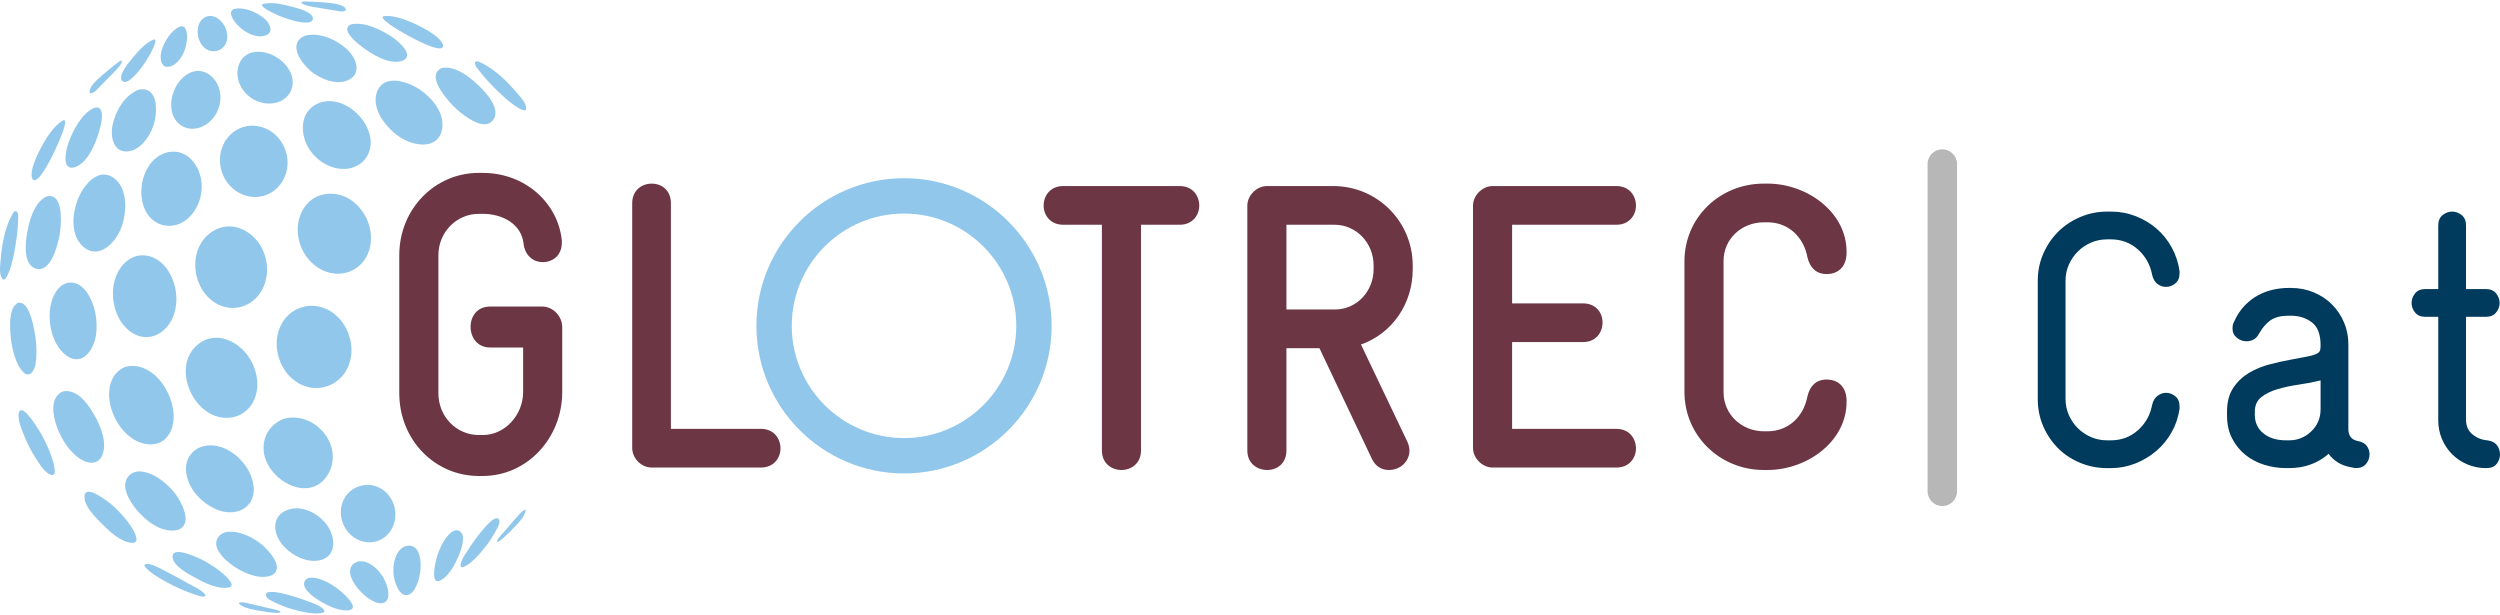 <?xml version="1.0" encoding="UTF-8"?>
<svg id="Ebene_1" xmlns="http://www.w3.org/2000/svg" version="1.1" viewBox="0 0 500 123">
  <!-- Generator: Adobe Illustrator 29.8.0, SVG Export Plug-In . SVG Version: 2.1.1 Build 160)  -->
  <defs>
    <style>
      .st0 {
        fill: #6d3645;
      }

      .st1 {
        fill: #92c7ec;
      }

      .st2 {
        fill: #b7b7b7;
      }

      .st3 {
        fill: #003a5c;
      }
    </style>
  </defs>
  <path class="st0" d="M156.097,89.681c0-1.956-1.304-3.911-3.911-3.911h-18.006v-45.137c0-2.607-1.874-3.911-3.829-3.911-1.955,0-3.911,1.303-3.911,3.911v48.966c0,2.037,1.793,3.911,3.911,3.911h21.835c2.607,0,3.911-1.956,3.911-3.829h0ZM239.851,41.122c0-1.955-1.304-3.911-3.911-3.911h-23.302c-2.607,0-3.911,1.956-3.911,3.911,0,1.874,1.303,3.829,3.911,3.829h7.74v45.137c0,2.607,1.956,3.911,3.911,3.911,1.955,0,3.911-1.303,3.911-3.911v-45.137h7.74c2.607,0,3.911-1.955,3.911-3.829h0ZM282.543,53.832v-.733c0-8.799-7.089-15.888-15.887-15.888h-13.28c-2.037,0-3.911,1.874-3.911,3.911v48.966c0,2.607,1.954,3.911,3.991,3.911,1.957,0,3.831-1.303,3.831-3.911v-20.45h6.599l10.51,22.161c.733,1.548,2.037,2.2,3.341,2.2,2.445,0,4.156-1.792,4.156-3.911,0-.57-.163-1.141-.408-1.711l-9.289-19.472c6.193-2.2,10.347-8.066,10.347-15.073h0ZM274.721,53.832c0,4.4-3.338,8.066-7.74,8.066h-9.694v-16.947h9.614c4.399,0,7.82,3.666,7.82,8.147v.733h0ZM327.192,89.681c0-1.956-1.304-3.911-3.911-3.911h-20.859v-17.354h14.178c2.607,0,3.911-1.955,3.911-3.911,0-1.955-1.304-3.829-3.911-3.829h-14.178v-15.725h20.859c2.607,0,3.911-1.955,3.911-3.829,0-1.955-1.304-3.911-3.911-3.911h-24.768c-2.037,0-3.911,1.874-3.911,3.911v48.478c0,2.037,1.874,3.911,3.911,3.911h24.768c2.607,0,3.911-1.956,3.911-3.829h0ZM369.313,80.392v-.245c0-2.444-1.384-4.237-3.991-4.237-2.119,0-3.341,1.304-3.831,3.341-.733,3.992-3.746,7.007-7.985,7.007h-.733c-4.399,0-8.065-3.34-8.065-7.821v-26.235c0-4.4,3.586-7.74,8.065-7.74h.733c4.239,0,7.252,3.015,7.985,7.007.49,2.037,1.712,3.341,3.831,3.341,2.607,0,3.991-1.792,3.991-4.237v-.245c0-7.903-7.902-13.606-15.807-13.606h-.733c-8.798,0-15.887,6.762-15.887,15.562v26.072c0,8.799,7.089,15.643,15.887,15.643h.733c7.905,0,15.807-5.703,15.807-13.606h0Z"/>
  <path class="st0" d="M112.447,78.381v-12.934c0-2.242-1.874-4.139-3.992-4.139h-10.429c-2.607,0-3.911,1.983-3.911,4.053s1.303,4.139,3.911,4.139h6.6v8.882c0,4.656-3.666,8.623-8.066,8.623h-.815c-4.4,0-8.066-3.622-8.066-8.364v-27.593c0-4.656,3.666-8.278,8.066-8.278h.815c3.992,0,7.74,2.07,8.147,5.95.326,2.587,2.118,3.708,3.829,3.708,1.955,0,3.829-1.294,3.829-3.88v-.431c-.733-7.502-7.333-13.538-15.806-13.538h-.815c-8.718,0-15.888,7.157-15.888,16.469v27.593c0,9.313,7.088,16.556,15.888,16.556h.815c8.799,0,15.888-7.502,15.888-16.814h0Z"/>
  <path class="st1" d="M71.073,112.527c-3.681,1.996,3.183,9.254,5.79,7.982,1.41-.689.73-3.29-.099-4.81-1.284-2.351-3.868-4.161-5.691-3.172h0Z"/>
  <path class="st1" d="M47.276,83.26c1.627-.544,2.907-1.754,3.605-3.407,1.184-2.807.547-6.386-1.625-9.119-2.046-2.576-5.737-4.236-8.826-2.429-2.125,1.242-3.292,3.354-3.286,5.946.008,3.325,1.936,6.763,4.69,8.361,1.699.986,3.661,1.227,5.393.664.016-.005.033-.011.049-.016h0Z"/>
  <path class="st1" d="M43.527,89.228c-1.849-.419-3.678-.002-4.894,1.117-1.129,1.038-1.621,2.537-1.387,4.221.513,3.683,3.592,6.401,6.417,7.462,1.392.522,2.838.57,4.059.174.524-.17,1.006-.422,1.424-.754,1.237-.98,1.791-2.514,1.559-4.319-.463-3.622-3.616-7.092-7.178-7.901h0Z"/>
  <path class="st1" d="M43.256,45.869c-2.466,1.181-3.99,3.551-4.182,6.501-.213,3.273,1.286,6.457,3.819,8.111,1.55,1.012,3.362,1.346,5.1.941.182-.043.361-.092.537-.15,1.55-.504,2.864-1.572,3.741-3.054,1.603-2.709,1.521-6.3-.207-9.148-1.692-2.787-5.353-4.856-8.808-3.201h0Z"/>
  <path class="st1" d="M37.524,14.808c-2.295,1.409-3.668,4.536-3.193,7.276.235,1.355,1.003,2.496,2.107,3.13,1.036.595,2.256.704,3.457.314.071-.023.141-.048.212-.074,2.621-.983,4.278-3.812,3.94-6.728-.209-1.802-1.3-3.432-2.781-4.154-1.208-.589-2.538-.505-3.744.236h0Z"/>
  <path class="st1" d="M60.126,97.597c.878.112,1.705.04,2.461-.206,1.383-.449,2.521-1.476,3.269-3,1.235-2.516.813-5.526-1.102-7.857-2.015-2.452-5.132-3.547-7.941-2.791l-.059.016-.057.023c-2.94,1.172-4.484,4.048-3.843,7.156.67,3.243,3.932,6.23,7.272,6.658h0Z"/>
  <path class="st1" d="M57.055,102.176c-.99.479-1.645,1.256-1.894,2.247-.318,1.267.06,2.809,1.012,4.124,1.658,2.289,5.083,4.213,7.944,3.472.083-.021.165-.045.244-.071.981-.319,1.683-.962,2.037-1.873.633-1.63-.018-3.561-.768-4.719-1.738-2.686-5.511-4.667-8.577-3.18h0Z"/>
  <path class="st1" d="M64.561,116.034c-1-.39-2.901-.979-3.574.108-.934,1.507,1.913,3.381,2.759,3.909,1.781,1.112,4.327,2.352,6.191,1.95,1.88-.406-.889-2.994-1.669-3.66-1.148-.978-2.416-1.804-3.706-2.307h0Z"/>
  <path class="st1" d="M41.056,112.282c-.767-.433-6.775-3.437-6.537-.829.164,1.801,3.232,3.383,4.568,4.118,1.861,1.023,4.43,2.315,6.631,1.926,1.648-.291-.523-2.245-.989-2.657-1.12-.988-2.374-1.824-3.672-2.557h0Z"/>
  <path class="st1" d="M27.677,17.971l-.049.013-.047.019c-2.753,1.127-4.534,4.351-5.078,7.046-.297,1.471-.148,3.425.855,4.474.421.441,1.181.925,2.407.732.218-.034.431-.086.639-.153,2.256-.733,3.869-3.327,4.506-5.748.276-1.05.736-4.377-.724-5.834-.439-.438-1.231-.89-2.51-.549h0Z"/>
  <path class="st1" d="M13.548,33.227c.334.34.815.41,1.433.21.026-.008.052-.017.078-.027l-0.0 0c2.522-.895,4.024-4.696,4.696-6.881.434-1.416,1.045-3.916.251-4.752-.18-.189-.514-.384-1.128-.225-2.668,1.166-4.364,4.804-5.137,6.869-.014.037-1.307,3.67-.193,4.806h0Z"/>
  <path class="st1" d="M25.386,52.2c-1.904,1.529-2.948,4.178-2.792,7.086.165,3.078,1.624,5.86,3.808,7.261,1.37.879,2.916,1.102,4.363.632.028-.009.057-.019.085-.028,1.741-.6,3.195-2.145,3.89-4.132v-0c1.038-2.969.549-6.466-1.277-9.127-1.048-1.526-2.578-2.54-4.199-2.78-1.394-.206-2.734.17-3.878,1.088h0Z"/>
  <path class="st1" d="M24.416,16.142c1,1.222,3.573-2.21,3.997-2.785.888-1.205,1.697-2.538,2.303-3.92.105-.239.804-1.735.004-1.53-1.72.717-3.199,2.441-4.355,3.865-.557.685-2.822,3.303-1.949,4.37h0Z"/>
  <path class="st1" d="M34.111,13.27c1.792-.59,2.948-2.875,3.227-4.866.142-1.015.213-3.501-1.299-3.109-1.795.735-3.238,3.001-3.771,5.022-.414,1.568.039,3.546,1.844,2.952h0Z"/>
  <path class="st1" d="M19.187,67.09c.465-3.055-.236-6.37-1.83-8.652-.848-1.215-2.014-1.916-3.199-1.924-1.068-.007-2.064.558-2.804,1.593-1.252,1.748-1.723,4.434-1.258,7.184.434,2.573,1.615,4.708,3.24,5.857,1.151.814,2.121.785,2.788.568.08-.026.155-.054.226-.085,1.584-.674,2.566-2.767,2.837-4.542h0Z"/>
  <path class="st1" d="M32.499,76.754c-2.018-2.799-4.782-4.065-7.392-3.388l-.079.02-.074.033c-3.044,1.316-3.486,4.807-2.94,7.396.579,2.742,2.167,5.265,4.249,6.75v0c1.487,1.06,3.256,1.524,4.731,1.242.18-.034.355-.079.524-.134.922-.299,1.693-.902,2.25-1.766,1.878-2.906.784-7.308-1.269-10.154h0Z"/>
  <path class="st1" d="M33.815,30.405c-2.227.383-4.027,2.052-4.947,4.579-1.084,2.978-.679,6.327,1.009,8.333v-0c1.417,1.684,3.575,2.248,5.578,1.596.563-.183,1.114-.462,1.633-.839,2.251-1.637,3.51-4.644,3.208-7.659-.203-2.035-1.221-3.977-2.656-5.07-1.121-.854-2.444-1.179-3.825-.941h0Z"/>
  <path class="st1" d="M19.947,35.027c-2.314.62-3.936,3.589-4.476,5.076-1.051,2.892-1.338,6.798,1.009,9.092,1.188,1.16,2.401,1.205,3.21,1.038.131-.027.261-.062.389-.103,1.82-.592,3.363-2.593,4.065-4.309,1.069-2.61,1.704-7.644-1.144-10.04-1.171-.984-2.306-.953-3.053-.754h0Z"/>
  <path class="st1" d="M60.739,119.958c-.76-.309-8.03-2.818-7.537-.807.16.652,1.283,1.103,1.773,1.339,1.071.515,2.261,1.007,3.387,1.32,1.815.505,4.737,1.26,6.304.678.393-.146.174-.494-.013-.68-.907-.907-2.798-1.398-3.913-1.85h0Z"/>
  <path class="st1" d="M37.519,116.635c-1.385-.803-2.789-1.579-4.222-2.294-1.086-.542-2.644-1.544-3.914-1.537-.999.005-.252.73.188,1.137,1.138,1.053,2.563,1.841,3.916,2.576,1.634.887,3.362,1.665,5.128,2.252.471.156,1.996.819,2.485.441.085-.856-3.121-2.309-3.58-2.575h0Z"/>
  <path class="st1" d="M34.923,106.094c.252-.028.475-.076.672-.14.788-.256,1.161-.76,1.337-1.181.824-1.97-1.28-5.265-1.889-6.039-1.137-1.447-2.477-2.633-3.875-3.431-1.012-.578-3.543-1.767-5.175-.354-2.367,2.051.299,5.74,1.172,6.822,1.857,2.299,4.87,4.642,7.758,4.323h0Z"/>
  <path class="st1" d="M48.601,106.782c-1.038-.348-3.586-.997-4.835.49-.409.486-.581,1.05-.512,1.675.18,1.636,2.031,3.214,2.819,3.818,2.087,1.598,5.209,3.087,7.71,2.472.084-.021.163-.043.238-.068.907-.295,1.219-.855,1.317-1.29.46-2.039-2.874-4.881-2.908-4.91-1.235-1.012-2.523-1.748-3.828-2.187h0Z"/>
  <path class="st1" d="M26.332,105.474c-.996-1.568-2.275-2.974-3.636-4.23-.629-.58-5.782-4.8-5.807-1.885-.017,1.976,2.28,4.196,3.553,5.466,1.498,1.496,3.705,3.607,5.953,3.739,1.843.108.36-2.422-.063-3.089h0Z"/>
  <path class="st1" d="M53.494,121.574c-1.092-.283-2.146-.512-3.245-.764-.665-.153-1.408-.377-2.091-.34-1.117.06.579.911.869,1.011,1.258.434,2.279.579,3.58.792,1.026.168,3.398.514,3.498.151.04-.385-2.471-.814-2.61-.85h0Z"/>
  <path class="st1" d="M7.139,53.717c.431.139.865.14,1.28.005.164-.053.324-.128.48-.223,2.155-1.316,3.015-6.427,3.051-6.644.009-.055.89-5.574-.852-7.19-.452-.42-1.037-.557-1.691-.398l-.051.012-.047.022c-1.861.869-3.159,3.27-3.859,7.134-.431,2.377-.785,6.483,1.689,7.281h0Z"/>
  <path class="st1" d="M1.753,54.49c.671-1.667,1.023-3.49,1.32-5.256.27-1.602.491-3.233.533-4.859.011-.435.16-1.765-.276-2.076-.477-.341-.866.568-1.052.918-1.363,2.57-1.9,5.802-2.139,8.668-.086,1.036-.387,2.924.301,3.862.53.723,1.188-.951,1.312-1.257h0Z"/>
  <path class="st1" d="M6.888,66.201c-.252-1.298-1.141-6.108-3.291-5.641-1.709.913-1.621,3.956-1.548,5.562.1,2.194.507,4.495,1.412,6.508.455,1.013,1.818,3.288,3.005,1.749.675-.875.763-2.269.813-3.322.078-1.621-.083-3.264-.393-4.855h0Z"/>
  <path class="st1" d="M18.826,92.498c.068-.015.14-.033.214-.057.463-.151,1.019-.509,1.387-1.341,1.075-2.431-.212-5.666-1.481-7.951-2.044-3.682-4.258-5.356-6.402-4.841l-.055.013-.051.025c-1.796.872-2.258,3.199-1.267,6.385.78,2.509,2.148,4.738,3.852,6.276.997.9,2.52,1.765,3.804,1.491h0Z"/>
  <path class="st1" d="M3.808,82.474c-.377,1.161.354,2.883.746,3.952.69,1.883,1.596,3.686,2.69,5.366.65.997,1.727,2.829,3.008,3.194,1.255.357.482-2.275.357-2.709-.526-1.825-1.337-3.576-2.232-5.246-.306-.572-3.886-6.659-4.568-4.557h0Z"/>
  <path class="st1" d="M81.481,109.145c-2.056.271-3.083,3.254-2.74,5.911.222,1.717,1.201,4.221,2.747,3.949,2.857-.503,4.145-10.409-.007-9.86h0Z"/>
  <path class="st1" d="M59.562,46.635c.276,3.32,2.32,6.272,5.21,7.522,1.579.684,3.271.776,4.822.272.176-.057.35-.122.522-.195,1.645-.694,2.914-2.029,3.573-3.759,1.077-2.827.418-6.284-1.678-8.807-1.889-2.273-4.515-3.294-7.205-2.801-3.764.687-5.513,4.518-5.243,7.767h0Z"/>
  <path class="st1" d="M48.21,17.374c1.44,2.557,4.444,3.872,7.142,3.127.073-.02.145-.042.216-.065,1.201-.39,2.124-1.195,2.613-2.286.521-1.162.472-2.536-.135-3.771-1.226-2.495-4.175-4.219-6.86-4.01-1.412.11-2.536.824-3.167,2.01-.773,1.454-.698,3.415.192,4.995h0Z"/>
  <path class="st1" d="M91.766,106.141c-1.183-.483-2.375,1.11-2.955,2.014-.748,1.166-1.288,2.579-1.642,4.045-.24.997-.959,4.719.801,3.942,1.744-.77,3.075-3.271,3.862-5.217.374-.924,1.575-4.114-.066-4.784h0Z"/>
  <path class="st1" d="M61.107,7.11l-.049.012-.047.018c-1.234.475-1.61,1.306-1.707,1.919-.324,2.037,2.003,4.458,2.844,5.145,1.938,1.584,4.768,2.734,7.024,2.001.207-.067.41-.151.607-.251,1.106-.564,1.435-1.403,1.517-2.007.195-1.437-.833-3.106-1.938-4.122-2.024-1.861-5.36-3.422-8.25-2.715h0Z"/>
  <path class="st1" d="M69.455,5.71c-.151,1.143,1.813,2.807,2.996,3.697,1.828,1.374,5.277,3.565,7.843,2.807.027-.008.053-.016.079-.025.617-.201.966-.541,1.036-1.012.234-1.574-2.948-3.753-2.98-3.775-1.839-1.216-5.351-3.162-8.235-2.525-.549.219-.705.574-.739.832h0Z"/>
  <path class="st1" d="M57.704,3.84c.681.216,4.78,1.48,4.871-.096.079-1.377-3.292-2.163-4.145-2.39-1.772-.472-3.982-.998-5.795-.567-.768.305.676,1.104.902,1.236,1.303.762,2.741,1.364,4.167,1.817h0Z"/>
  <path class="st1" d="M53.043,7.118c1.809-.581,1.013-2.447-.244-3.472-1.62-1.322-4.118-2.307-6.003-1.846-1.454.572.064,2.541.776,3.279,1.395,1.447,3.674,2.616,5.471,2.04h0Z"/>
  <path class="st1" d="M63.232,1.485c2.429.381,2.621.44,4.795.793.281.023,1.106.042,1.15-.311-.04-.987-2.378-1.315-3.889-1.443-2.188-.173-3.715-.242-4.554-.216-.839.026-.285.414-.211.461.513.324,2.071.634,2.71.717h0Z"/>
  <path class="st1" d="M60.812,23.817c-.519,1.727-.2,3.897.831,5.663,1.528,2.618,4.314,4.31,7.097,4.311.642,0,1.251-.098,1.814-.281,2.003-.651,3.418-2.376,3.574-4.571.187-2.615-1.454-5.563-4.082-7.335-2.228-1.503-4.664-1.796-6.693-.798-1.258.619-2.137,1.66-2.542,3.009h0Z"/>
  <path class="st1" d="M86.061,28.69c.128-.042.254-.09.376-.145.752-.34,1.708-1.089,1.986-2.726.551-3.235-1.977-6.227-4.527-7.949-1.311-.884-4.372-2.331-6.605-1.475-.721.277-1.658.919-2.026,2.404-.895,3.612,2.576,7.311,4.975,8.795,1.577.975,4.002,1.687,5.822,1.096h0Z"/>
  <path class="st1" d="M81.741,7.192c.54.295,6.52,3.603,6.881,2.093.154-.643-1.022-1.759-1.413-2.05-1.033-.772-2.027-1.371-3.174-1.952-1.923-.975-5.101-2.39-7.356-2.027-.702.317,1.351,1.684,1.547,1.819,1.127.774,2.317,1.463,3.516,2.118h0Z"/>
  <path class="st1" d="M88.357,13.61l-.048.02c-.623.256-1.015.711-1.134,1.316-.459,2.332,3.497,6.279,3.537,6.318.156.155,3.858,3.784,6.373,3.582.182-.014.356-.048.52-.102.414-.135.766-.391,1.033-.757,1.532-2.099-1.167-5.214-2.913-6.884-2.839-2.715-5.3-3.894-7.316-3.503l-.051.01h0Z"/>
  <path class="st1" d="M99.292,17.971c1.278,1.254,2.634,2.521,4.157,3.476.28.175,1.796,1.142,1.8.246.005-1.163-1.347-2.514-2.026-3.301-1.878-2.178-4.212-4.477-6.825-5.755-.356-.175-1.205-.681-1.39-.124-.169.507.732,1.496.997,1.841.989,1.291,2.127,2.48,3.287,3.618h0Z"/>
  <path class="st1" d="M48.533,25.446c-3.525,1.146-5.399,5.138-4.177,8.9,1.223,3.763,5.085,5.892,8.61,4.746,3.525-1.146,5.398-5.138,4.176-8.901-1.223-3.762-5.085-5.891-8.61-4.746h0Z"/>
  <path class="st1" d="M69.831,67.129c-1.443-4.441-5.654-6.919-9.587-5.641-3.933,1.278-5.882,5.758-4.439,10.199,1.432,4.408,5.635,6.86,9.567,5.582,3.933-1.278,5.891-5.732,4.459-10.14h0Z"/>
  <path class="st1" d="M99.833,104c-.783-1.917-5.19,4.386-5.623,5.083-.636,1.021-1.877,2.53-2.079,3.797-.042.261-.015.671.389.558,1.61-.449,3.53-2.778,4.702-4.254.727-.915,1.4-2.012,1.964-3.058.258-.479.901-1.504.647-2.125h0Z"/>
  <path class="st1" d="M104.69,102.102c-.574.372-1.044.989-1.492,1.504-.741.849-1.459,1.654-2.176,2.525-.091.111-1.87,1.933-1.612,2.222.294.235,2.01-1.439,2.741-2.178.927-.937,1.668-1.653,2.431-2.744.176-.251,1.048-1.936.109-1.328h0Z"/>
  <path class="st1" d="M19.144,18.161c1.551-1.563,1.672-1.724,3.413-3.46.469-.443,1.547-1.609,1.771-2.173.033-.081.253-.721-.441-.249-.695.473-1.889,1.426-3.558,2.852-1.147.992-2.845,2.632-2.298,3.454.243.26.899-.24,1.113-.424h0Z"/>
  <path class="st1" d="M10.937,30.197c.585-1.234,1.143-2.491,1.6-3.78.079-.224.937-2.536.182-2.38-2.038,1.032-3.777,4.044-4.76,5.963-.587,1.145-1.039,2.214-1.421,3.445-.145.466-.441,2.059.062,2.489,1.18,1.01,4.073-5.182,4.336-5.738h0Z"/>
  <path class="st1" d="M43.554,10.124c1.513-.492,2.326-2.163,1.685-4.137-.641-1.974-2.388-3.175-3.901-2.683-1.513.492-2.22,2.49-1.579,4.464.641,1.974,2.282,2.848,3.794,2.356h0Z"/>
  <path class="st1" d="M78.772,100.976c-.984-3.03-4.02-4.668-6.91-3.729-2.89.939-4.383,4.048-3.399,7.079.998,3.071,4.122,4.819,6.964,3.896,2.842-.923,4.343-4.174,3.345-7.245h0Z"/>
  <path class="st3" d="M435.909,81.269c0-.877-.283-1.546-.842-2.01-.561-.463-1.181-.694-1.862-.694-.585,0-1.146.195-1.681.585-.537.391-.903.999-1.096,1.827-.391,2.046-1.341,3.74-2.85,5.079-1.511,1.341-3.315,2.01-5.408,2.01h-.731c-1.169,0-2.256-.218-3.253-.657-1-.437-1.877-1.033-2.631-1.787-.757-.754-1.351-1.629-1.789-2.626-.438-.997-.658-2.079-.658-3.247v-23.635c0-1.118.219-2.175.658-3.173.439-.997,1.033-1.873,1.789-2.626.754-.754,1.631-1.349,2.631-1.787.997-.437,2.084-.657,3.253-.657h.731c2.093,0,3.897.67,5.408,2.01,1.509,1.341,2.459,3.033,2.85,5.079.193.829.547,1.438,1.059,1.827.512.391,1.084.585,1.719.585.681,0,1.301-.231,1.862-.694.559-.463.842-1.133.842-2.01v-.439c-.245-1.705-.769-3.289-1.572-4.75s-1.815-2.715-3.032-3.764c-1.219-1.047-2.607-1.875-4.166-2.485-1.561-.609-3.216-.914-4.97-.914h-.731c-1.9,0-3.704.365-5.408,1.096-1.707.731-3.18,1.717-4.423,2.96-1.242,1.242-2.228,2.704-2.959,4.385s-1.096,3.471-1.096,5.372v23.679c0,1.949.365,3.764,1.096,5.445.731,1.681,1.716,3.142,2.959,4.385,1.242,1.242,2.716,2.218,4.423,2.923,1.704.706,3.508,1.06,5.408,1.06h.731c1.704,0,3.336-.309,4.897-.925,1.558-.617,2.959-1.456,4.201-2.518,1.242-1.062,2.266-2.312,3.069-3.752.804-1.439,1.327-2.987,1.572-4.644v-.512h0ZM473.363,89.198c-.365-.512-.964-.84-1.792-.987-1.266-.243-1.9-1.047-1.9-2.412v-16.955c0-1.559-.292-3.02-.877-4.385-.585-1.363-1.389-2.558-2.412-3.581-1.023-1.023-2.242-1.827-3.654-2.412-1.412-.585-2.923-.877-4.531-.877h-.512c-.974,0-1.973.11-2.996.329-1.023.219-2.023.585-2.996,1.096-.974.512-1.888,1.206-2.739,2.083-.853.877-1.572,1.973-2.157,3.289-.196.341-.292.78-.292,1.315,0,.78.292,1.401.877,1.864.585.464,1.219.694,1.9.694.488,0,.95-.11,1.389-.329.439-.219.804-.596,1.096-1.133.681-1.217,1.462-2.131,2.339-2.741.877-.609,2.07-.914,3.581-.914h.512c1.608,0,2.996.439,4.166,1.316,1.169.877,1.754,2.412,1.754,4.604,0,.195-.012.414-.035.658-.026.244-.087.439-.184.585-.292.391-.962.694-2.009.914-1.049.219-2.254.451-3.619.694-1.365.244-2.801.561-4.312.95-1.511.391-2.9.963-4.166,1.717-1.266.756-2.315,1.754-3.143,2.996-.827,1.242-1.242,2.814-1.242,4.714v.877c0,1.706.342,3.216,1.023,4.531.681,1.316,1.572,2.412,2.669,3.289,1.096.877,2.35,1.535,3.763,1.973,1.412.438,2.85.658,4.312.658h.658c3.069,0,5.7-.95,7.893-2.85.488.683,1.12,1.268,1.9,1.754.78.488,1.804.828,3.069,1.023.049.048.219.073.512.073.877,0,1.547-.281,2.011-.84.462-.559.693-1.206.693-1.937,0-.585-.182-1.133-.547-1.644h0ZM464.117,81.853c0,1.754-.62,3.228-1.862,4.421-1.242,1.195-2.718,1.791-4.423,1.791h-.658c-1.851,0-3.35-.463-4.493-1.389-1.146-.925-1.719-2.167-1.719-3.727v-.585c0-1.266.427-2.24,1.28-2.923.851-.682,1.935-1.217,3.251-1.608,1.315-.389,2.742-.694,4.276-.913,1.535-.219,2.982-.499,4.347-.841v5.774h0ZM499.378,89.028c-.413-.542-1.058-.863-1.935-.962-1.122-.097-2.108-.498-2.961-1.202-.851-.703-1.278-1.688-1.278-2.951v-20.548h3.946c.924,0,1.62-.292,2.082-.877.464-.585.695-1.217.695-1.9,0-.682-.231-1.316-.695-1.9-.462-.585-1.158-.877-2.082-.877h-3.946v-12.716c0-.925-.292-1.619-.877-2.083-.585-.463-1.219-.694-1.9-.694-.684,0-1.315.232-1.9.694-.585.464-.877,1.158-.877,2.083v12.716h-2.558c-.927,0-1.62.292-2.084.877-.462.585-.693,1.218-.693,1.9,0,.683.231,1.315.693,1.9.464.585,1.158.877,2.084.877h2.558v20.682c0,1.315.243,2.558.731,3.727.486,1.169,1.169,2.192,2.046,3.07.877.877,1.9,1.56,3.069,2.046,1.169.487,2.412.731,3.727.731.974,0,1.681-.284,2.119-.852.439-.568.658-1.197.658-1.889,0-.691-.207-1.307-.622-1.851h0Z"/>
  <path class="st1" d="M180.804,94.687c-16.279,0-29.523-13.245-29.523-29.523,0-16.28,13.243-29.525,29.523-29.525s29.522,13.245,29.522,29.525c0,16.278-13.242,29.523-29.522,29.523h0ZM180.804,42.712c-12.379,0-22.45,10.072-22.45,22.452,0,12.378,10.071,22.45,22.45,22.45s22.449-10.072,22.449-22.45c0-12.38-10.07-22.452-22.449-22.452h0Z"/>
  <path class="st2" d="M388.463,101.211c-1.629,0-2.947-1.319-2.947-2.947V32.811c0-1.628,1.318-2.947,2.947-2.947,1.627,0,2.947,1.319,2.947,2.947v65.453c0,1.628-1.32,2.947-2.947,2.947h0Z"/>
</svg>
